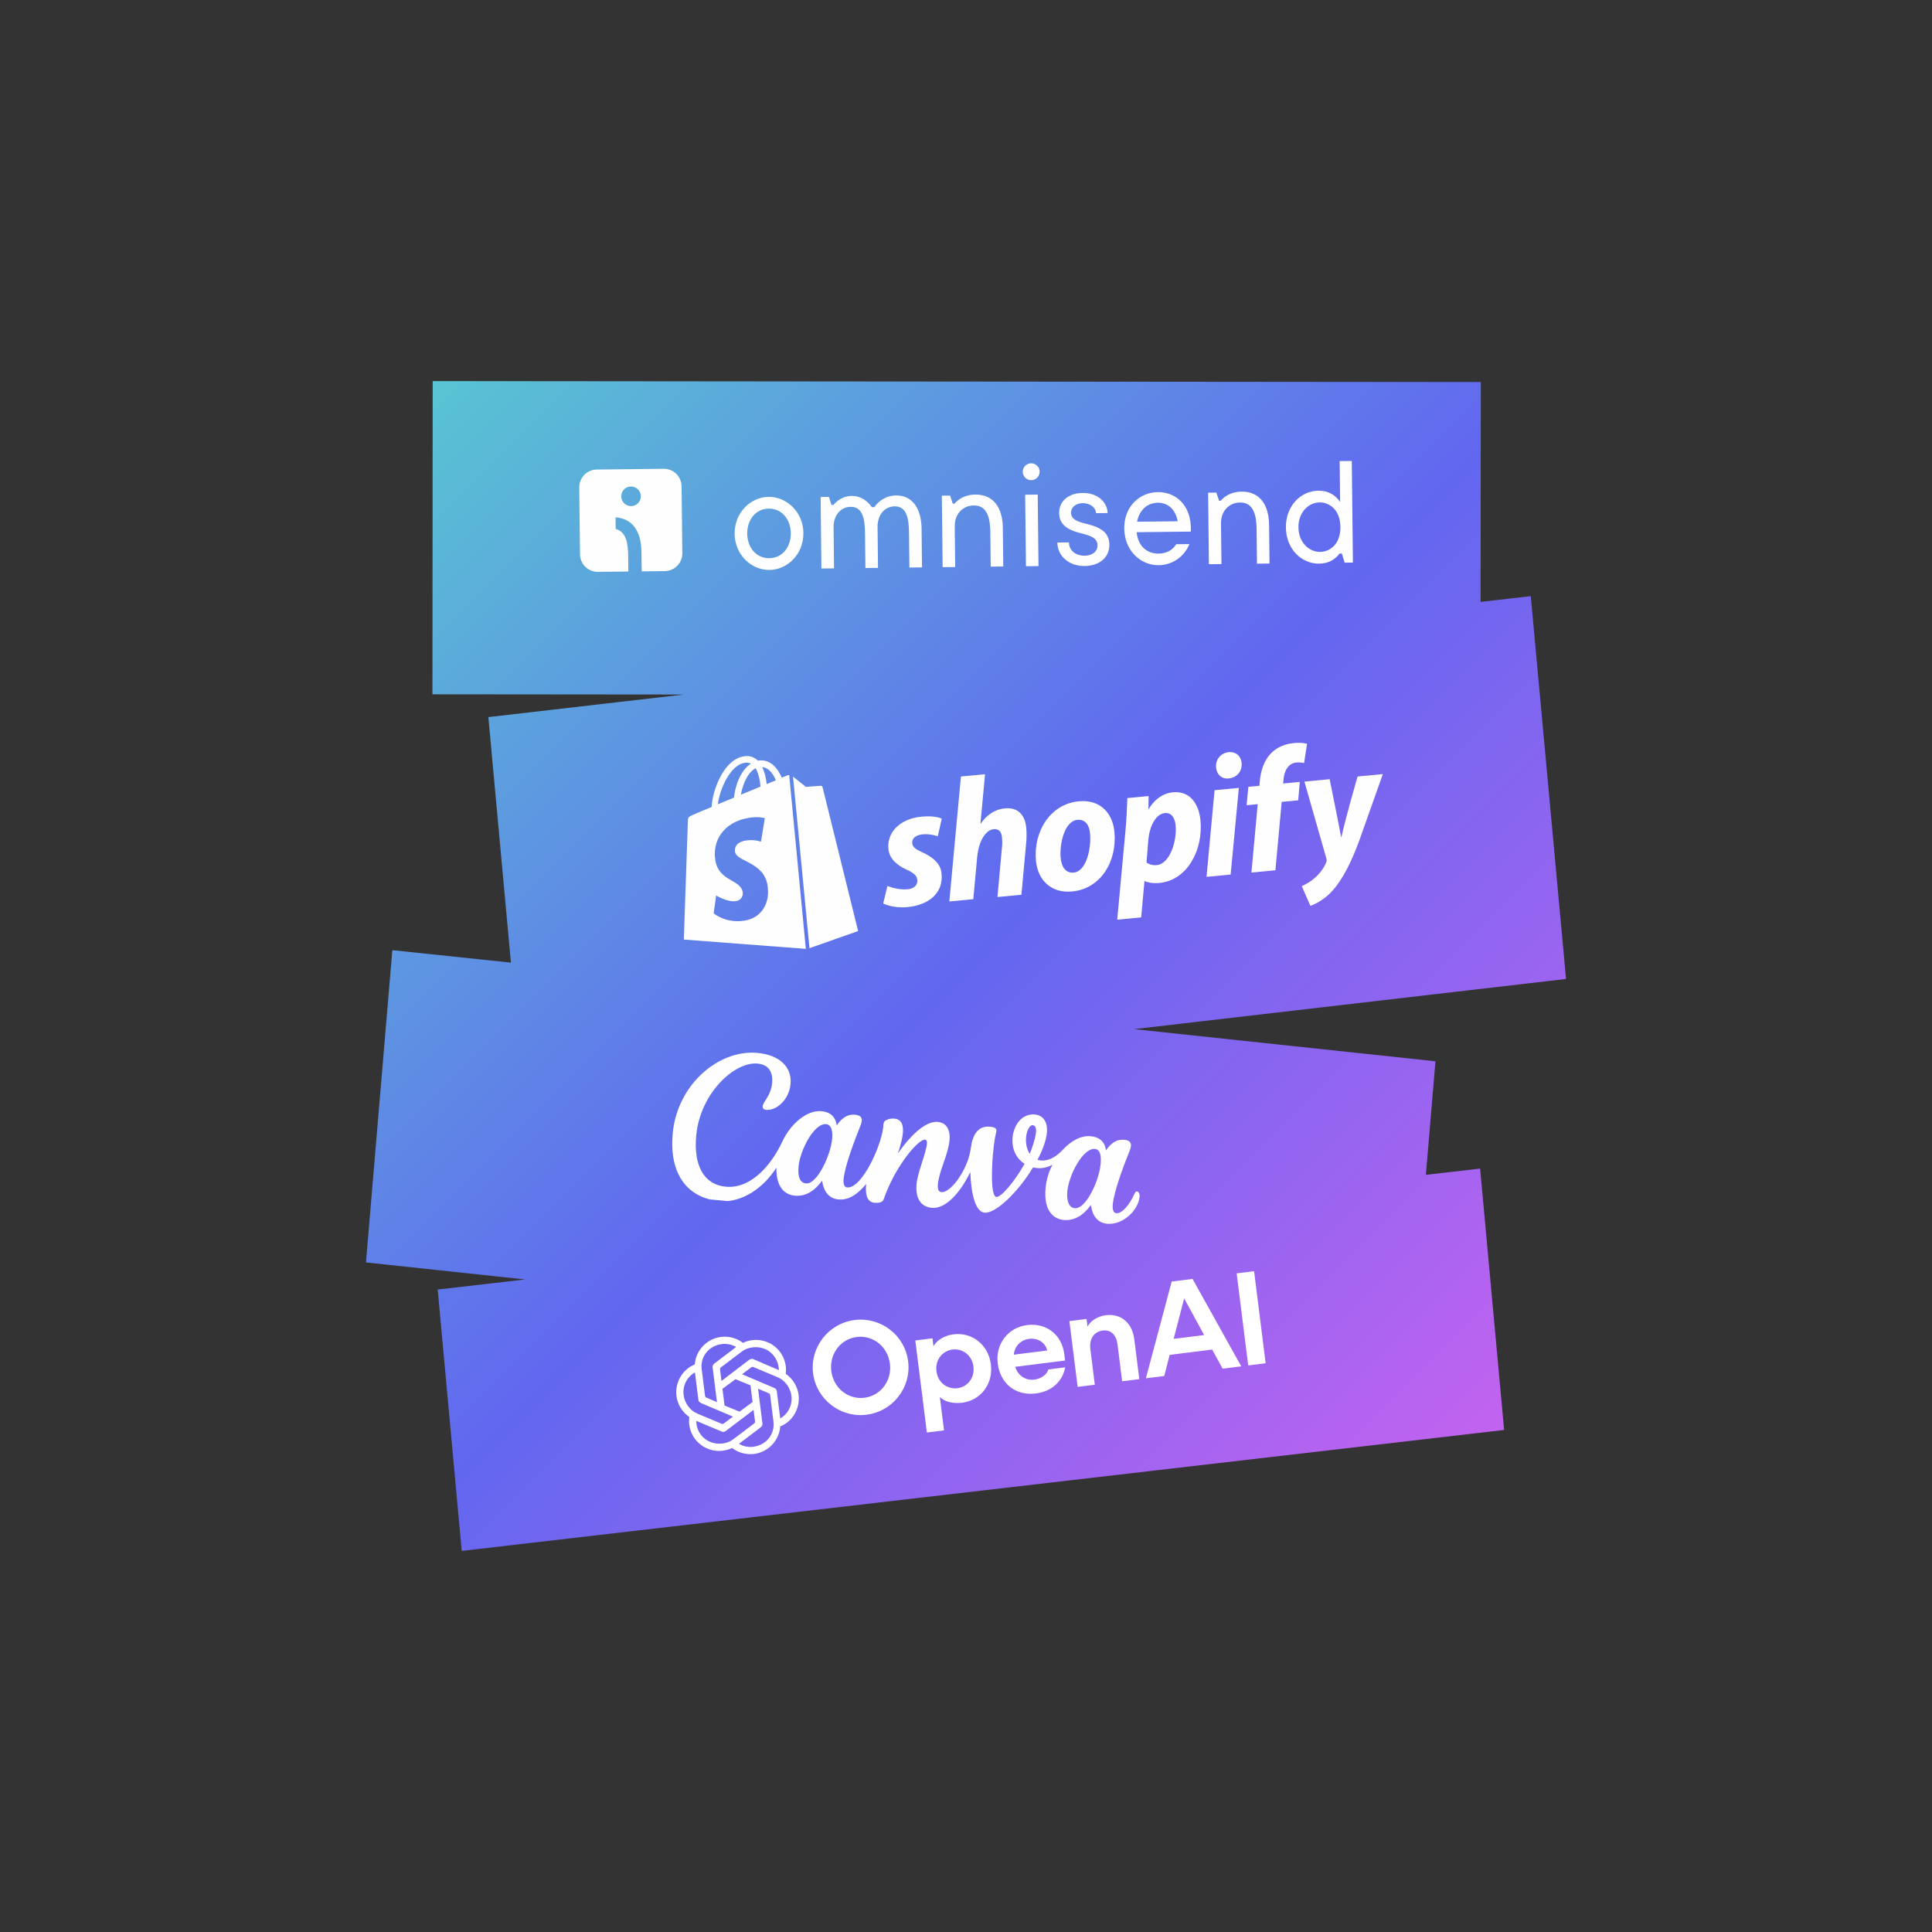<svg version="1.0" preserveAspectRatio="xMidYMid meet" height="1080" viewBox="0 0 810 810" zoomAndPan="magnify" width="1080" xmlns:xlink="http://www.w3.org/1999/xlink" xmlns="http://www.w3.org/2000/svg"><rect x="0" y="0" width="810" height="810" fill="#333333" stroke="none"/><defs><clipPath id="7b4fdb785a"><path clip-rule="nonzero" d="M 153.43 159.77 L 656.957 159.77 L 656.957 650.23 L 153.43 650.23 Z M 153.43 159.77"></path></clipPath><clipPath id="1c83495b2c"><path clip-rule="nonzero" d="M 597.805 492.547 L 601.828 444.949 L 475.441 431.465 L 656.57 410.434 L 641.781 249.93 L 620.746 252.348 L 620.848 160.172 L 181.402 159.77 L 181.301 291.09 L 286.66 291.188 L 204.75 300.648 L 214.207 403.59 L 164.496 398.359 L 153.43 529.277 L 220.145 536.422 L 183.516 540.648 L 193.578 650.23 L 630.609 599.516 L 620.547 489.93 Z M 597.805 492.547"></path></clipPath><clipPath id="5203a038ae"><path clip-rule="nonzero" d="M 0.43 0.77 L 503.57 0.77 L 503.57 491.23 L 0.43 491.23 Z M 0.43 0.77"></path></clipPath><clipPath id="953674fcc2"><path clip-rule="nonzero" d="M 444.805 333.547 L 448.828 285.949 L 322.441 272.465 L 503.57 251.434 L 488.781 90.93 L 467.746 93.348 L 467.848 1.172 L 28.402 0.77 L 28.301 132.09 L 133.66 132.188 L 51.75 141.648 L 61.207 244.59 L 11.496 239.359 L 0.43 370.277 L 67.145 377.422 L 30.516 381.648 L 40.578 491.23 L 477.609 440.516 L 467.547 330.93 Z M 444.805 333.547"></path></clipPath><linearGradient id="93f237c88c" y2="491.154" gradientUnits="userSpaceOnUse" x2="497.462" y1="-3.152" gradientTransform="matrix(1.005, 0, 0, 1.005, 0.425, 0.768)" x1="3.156"><stop offset="0" stop-color="rgb(34.509%, 79.219%, 81.96%)" stop-opacity="1"></stop><stop offset="0.004" stop-color="rgb(34.54%, 78.915%, 82.054%)" stop-opacity="1"></stop><stop offset="0.008" stop-color="rgb(34.57%, 78.612%, 82.149%)" stop-opacity="1"></stop><stop offset="0.012" stop-color="rgb(34.601%, 78.308%, 82.243%)" stop-opacity="1"></stop><stop offset="0.016" stop-color="rgb(34.631%, 78.006%, 82.339%)" stop-opacity="1"></stop><stop offset="0.02" stop-color="rgb(34.662%, 77.702%, 82.434%)" stop-opacity="1"></stop><stop offset="0.023" stop-color="rgb(34.692%, 77.399%, 82.529%)" stop-opacity="1"></stop><stop offset="0.027" stop-color="rgb(34.723%, 77.095%, 82.623%)" stop-opacity="1"></stop><stop offset="0.031" stop-color="rgb(34.755%, 76.791%, 82.719%)" stop-opacity="1"></stop><stop offset="0.035" stop-color="rgb(34.785%, 76.488%, 82.814%)" stop-opacity="1"></stop><stop offset="0.039" stop-color="rgb(34.816%, 76.186%, 82.909%)" stop-opacity="1"></stop><stop offset="0.043" stop-color="rgb(34.846%, 75.882%, 83.003%)" stop-opacity="1"></stop><stop offset="0.047" stop-color="rgb(34.877%, 75.578%, 83.099%)" stop-opacity="1"></stop><stop offset="0.051" stop-color="rgb(34.908%, 75.275%, 83.194%)" stop-opacity="1"></stop><stop offset="0.055" stop-color="rgb(34.938%, 74.973%, 83.289%)" stop-opacity="1"></stop><stop offset="0.059" stop-color="rgb(34.969%, 74.669%, 83.383%)" stop-opacity="1"></stop><stop offset="0.062" stop-color="rgb(34.999%, 74.365%, 83.479%)" stop-opacity="1"></stop><stop offset="0.066" stop-color="rgb(35.03%, 74.062%, 83.574%)" stop-opacity="1"></stop><stop offset="0.07" stop-color="rgb(35.06%, 73.758%, 83.67%)" stop-opacity="1"></stop><stop offset="0.074" stop-color="rgb(35.091%, 73.454%, 83.765%)" stop-opacity="1"></stop><stop offset="0.078" stop-color="rgb(35.121%, 73.152%, 83.859%)" stop-opacity="1"></stop><stop offset="0.082" stop-color="rgb(35.152%, 72.849%, 83.954%)" stop-opacity="1"></stop><stop offset="0.086" stop-color="rgb(35.184%, 72.545%, 84.05%)" stop-opacity="1"></stop><stop offset="0.09" stop-color="rgb(35.214%, 72.241%, 84.145%)" stop-opacity="1"></stop><stop offset="0.094" stop-color="rgb(35.245%, 71.939%, 84.239%)" stop-opacity="1"></stop><stop offset="0.098" stop-color="rgb(35.275%, 71.635%, 84.334%)" stop-opacity="1"></stop><stop offset="0.102" stop-color="rgb(35.306%, 71.332%, 84.43%)" stop-opacity="1"></stop><stop offset="0.105" stop-color="rgb(35.336%, 71.028%, 84.525%)" stop-opacity="1"></stop><stop offset="0.109" stop-color="rgb(35.367%, 70.724%, 84.619%)" stop-opacity="1"></stop><stop offset="0.113" stop-color="rgb(35.397%, 70.421%, 84.714%)" stop-opacity="1"></stop><stop offset="0.117" stop-color="rgb(35.428%, 70.119%, 84.81%)" stop-opacity="1"></stop><stop offset="0.121" stop-color="rgb(35.458%, 69.815%, 84.904%)" stop-opacity="1"></stop><stop offset="0.125" stop-color="rgb(35.489%, 69.511%, 84.999%)" stop-opacity="1"></stop><stop offset="0.129" stop-color="rgb(35.519%, 69.208%, 85.094%)" stop-opacity="1"></stop><stop offset="0.133" stop-color="rgb(35.55%, 68.904%, 85.19%)" stop-opacity="1"></stop><stop offset="0.137" stop-color="rgb(35.58%, 68.6%, 85.284%)" stop-opacity="1"></stop><stop offset="0.141" stop-color="rgb(35.612%, 68.298%, 85.379%)" stop-opacity="1"></stop><stop offset="0.145" stop-color="rgb(35.643%, 67.995%, 85.474%)" stop-opacity="1"></stop><stop offset="0.148" stop-color="rgb(35.674%, 67.691%, 85.57%)" stop-opacity="1"></stop><stop offset="0.152" stop-color="rgb(35.704%, 67.387%, 85.664%)" stop-opacity="1"></stop><stop offset="0.156" stop-color="rgb(35.735%, 67.085%, 85.759%)" stop-opacity="1"></stop><stop offset="0.16" stop-color="rgb(35.765%, 66.782%, 85.854%)" stop-opacity="1"></stop><stop offset="0.164" stop-color="rgb(35.796%, 66.478%, 85.95%)" stop-opacity="1"></stop><stop offset="0.168" stop-color="rgb(35.826%, 66.174%, 86.044%)" stop-opacity="1"></stop><stop offset="0.172" stop-color="rgb(35.857%, 65.871%, 86.139%)" stop-opacity="1"></stop><stop offset="0.176" stop-color="rgb(35.887%, 65.567%, 86.234%)" stop-opacity="1"></stop><stop offset="0.18" stop-color="rgb(35.918%, 65.265%, 86.33%)" stop-opacity="1"></stop><stop offset="0.184" stop-color="rgb(35.948%, 64.961%, 86.424%)" stop-opacity="1"></stop><stop offset="0.188" stop-color="rgb(35.979%, 64.658%, 86.519%)" stop-opacity="1"></stop><stop offset="0.191" stop-color="rgb(36.009%, 64.354%, 86.613%)" stop-opacity="1"></stop><stop offset="0.195" stop-color="rgb(36.041%, 64.052%, 86.71%)" stop-opacity="1"></stop><stop offset="0.199" stop-color="rgb(36.072%, 63.748%, 86.804%)" stop-opacity="1"></stop><stop offset="0.203" stop-color="rgb(36.102%, 63.445%, 86.899%)" stop-opacity="1"></stop><stop offset="0.207" stop-color="rgb(36.133%, 63.141%, 86.993%)" stop-opacity="1"></stop><stop offset="0.211" stop-color="rgb(36.163%, 62.837%, 87.09%)" stop-opacity="1"></stop><stop offset="0.215" stop-color="rgb(36.194%, 62.534%, 87.184%)" stop-opacity="1"></stop><stop offset="0.219" stop-color="rgb(36.224%, 62.231%, 87.279%)" stop-opacity="1"></stop><stop offset="0.223" stop-color="rgb(36.255%, 61.928%, 87.373%)" stop-opacity="1"></stop><stop offset="0.227" stop-color="rgb(36.285%, 61.624%, 87.469%)" stop-opacity="1"></stop><stop offset="0.23" stop-color="rgb(36.316%, 61.32%, 87.564%)" stop-opacity="1"></stop><stop offset="0.234" stop-color="rgb(36.346%, 61.017%, 87.659%)" stop-opacity="1"></stop><stop offset="0.238" stop-color="rgb(36.377%, 60.713%, 87.753%)" stop-opacity="1"></stop><stop offset="0.242" stop-color="rgb(36.407%, 60.411%, 87.849%)" stop-opacity="1"></stop><stop offset="0.246" stop-color="rgb(36.438%, 60.107%, 87.944%)" stop-opacity="1"></stop><stop offset="0.25" stop-color="rgb(36.469%, 59.804%, 88.039%)" stop-opacity="1"></stop><stop offset="0.254" stop-color="rgb(36.499%, 59.5%, 88.133%)" stop-opacity="1"></stop><stop offset="0.258" stop-color="rgb(36.531%, 59.198%, 88.229%)" stop-opacity="1"></stop><stop offset="0.262" stop-color="rgb(36.562%, 58.894%, 88.324%)" stop-opacity="1"></stop><stop offset="0.266" stop-color="rgb(36.592%, 58.591%, 88.419%)" stop-opacity="1"></stop><stop offset="0.27" stop-color="rgb(36.623%, 58.287%, 88.513%)" stop-opacity="1"></stop><stop offset="0.273" stop-color="rgb(36.653%, 57.983%, 88.609%)" stop-opacity="1"></stop><stop offset="0.277" stop-color="rgb(36.684%, 57.68%, 88.704%)" stop-opacity="1"></stop><stop offset="0.281" stop-color="rgb(36.714%, 57.378%, 88.8%)" stop-opacity="1"></stop><stop offset="0.285" stop-color="rgb(36.745%, 57.074%, 88.895%)" stop-opacity="1"></stop><stop offset="0.289" stop-color="rgb(36.775%, 56.77%, 88.989%)" stop-opacity="1"></stop><stop offset="0.293" stop-color="rgb(36.806%, 56.467%, 89.084%)" stop-opacity="1"></stop><stop offset="0.297" stop-color="rgb(36.836%, 56.163%, 89.18%)" stop-opacity="1"></stop><stop offset="0.301" stop-color="rgb(36.867%, 55.859%, 89.275%)" stop-opacity="1"></stop><stop offset="0.305" stop-color="rgb(36.897%, 55.557%, 89.369%)" stop-opacity="1"></stop><stop offset="0.309" stop-color="rgb(36.928%, 55.254%, 89.464%)" stop-opacity="1"></stop><stop offset="0.312" stop-color="rgb(36.96%, 54.95%, 89.56%)" stop-opacity="1"></stop><stop offset="0.316" stop-color="rgb(36.99%, 54.646%, 89.655%)" stop-opacity="1"></stop><stop offset="0.32" stop-color="rgb(37.021%, 54.344%, 89.749%)" stop-opacity="1"></stop><stop offset="0.324" stop-color="rgb(37.051%, 54.041%, 89.844%)" stop-opacity="1"></stop><stop offset="0.328" stop-color="rgb(37.082%, 53.737%, 89.94%)" stop-opacity="1"></stop><stop offset="0.332" stop-color="rgb(37.112%, 53.433%, 90.034%)" stop-opacity="1"></stop><stop offset="0.336" stop-color="rgb(37.143%, 53.13%, 90.129%)" stop-opacity="1"></stop><stop offset="0.34" stop-color="rgb(37.173%, 52.826%, 90.224%)" stop-opacity="1"></stop><stop offset="0.344" stop-color="rgb(37.204%, 52.524%, 90.32%)" stop-opacity="1"></stop><stop offset="0.348" stop-color="rgb(37.234%, 52.22%, 90.414%)" stop-opacity="1"></stop><stop offset="0.352" stop-color="rgb(37.265%, 51.917%, 90.509%)" stop-opacity="1"></stop><stop offset="0.355" stop-color="rgb(37.296%, 51.613%, 90.604%)" stop-opacity="1"></stop><stop offset="0.359" stop-color="rgb(37.326%, 51.311%, 90.7%)" stop-opacity="1"></stop><stop offset="0.363" stop-color="rgb(37.357%, 51.007%, 90.794%)" stop-opacity="1"></stop><stop offset="0.367" stop-color="rgb(37.389%, 50.703%, 90.889%)" stop-opacity="1"></stop><stop offset="0.371" stop-color="rgb(37.419%, 50.4%, 90.984%)" stop-opacity="1"></stop><stop offset="0.375" stop-color="rgb(37.45%, 50.096%, 91.08%)" stop-opacity="1"></stop><stop offset="0.379" stop-color="rgb(37.48%, 49.792%, 91.174%)" stop-opacity="1"></stop><stop offset="0.383" stop-color="rgb(37.511%, 49.49%, 91.269%)" stop-opacity="1"></stop><stop offset="0.387" stop-color="rgb(37.541%, 49.187%, 91.364%)" stop-opacity="1"></stop><stop offset="0.391" stop-color="rgb(37.572%, 48.883%, 91.46%)" stop-opacity="1"></stop><stop offset="0.395" stop-color="rgb(37.602%, 48.579%, 91.554%)" stop-opacity="1"></stop><stop offset="0.398" stop-color="rgb(37.633%, 48.276%, 91.649%)" stop-opacity="1"></stop><stop offset="0.402" stop-color="rgb(37.663%, 47.972%, 91.743%)" stop-opacity="1"></stop><stop offset="0.406" stop-color="rgb(37.694%, 47.67%, 91.84%)" stop-opacity="1"></stop><stop offset="0.41" stop-color="rgb(37.724%, 47.366%, 91.934%)" stop-opacity="1"></stop><stop offset="0.414" stop-color="rgb(37.755%, 47.063%, 92.029%)" stop-opacity="1"></stop><stop offset="0.418" stop-color="rgb(37.785%, 46.759%, 92.123%)" stop-opacity="1"></stop><stop offset="0.422" stop-color="rgb(37.817%, 46.457%, 92.22%)" stop-opacity="1"></stop><stop offset="0.426" stop-color="rgb(37.848%, 46.153%, 92.314%)" stop-opacity="1"></stop><stop offset="0.43" stop-color="rgb(37.878%, 45.85%, 92.409%)" stop-opacity="1"></stop><stop offset="0.434" stop-color="rgb(37.909%, 45.546%, 92.503%)" stop-opacity="1"></stop><stop offset="0.438" stop-color="rgb(37.939%, 45.242%, 92.599%)" stop-opacity="1"></stop><stop offset="0.441" stop-color="rgb(37.97%, 44.939%, 92.694%)" stop-opacity="1"></stop><stop offset="0.445" stop-color="rgb(38%, 44.637%, 92.789%)" stop-opacity="1"></stop><stop offset="0.449" stop-color="rgb(38.031%, 44.333%, 92.883%)" stop-opacity="1"></stop><stop offset="0.453" stop-color="rgb(38.062%, 44.029%, 92.979%)" stop-opacity="1"></stop><stop offset="0.457" stop-color="rgb(38.092%, 43.726%, 93.074%)" stop-opacity="1"></stop><stop offset="0.461" stop-color="rgb(38.123%, 43.422%, 93.169%)" stop-opacity="1"></stop><stop offset="0.465" stop-color="rgb(38.153%, 43.118%, 93.263%)" stop-opacity="1"></stop><stop offset="0.469" stop-color="rgb(38.184%, 42.816%, 93.359%)" stop-opacity="1"></stop><stop offset="0.473" stop-color="rgb(38.214%, 42.513%, 93.454%)" stop-opacity="1"></stop><stop offset="0.477" stop-color="rgb(38.246%, 42.209%, 93.549%)" stop-opacity="1"></stop><stop offset="0.48" stop-color="rgb(38.277%, 41.905%, 93.643%)" stop-opacity="1"></stop><stop offset="0.484" stop-color="rgb(38.307%, 41.603%, 93.739%)" stop-opacity="1"></stop><stop offset="0.488" stop-color="rgb(38.338%, 41.299%, 93.834%)" stop-opacity="1"></stop><stop offset="0.492" stop-color="rgb(38.368%, 40.996%, 93.929%)" stop-opacity="1"></stop><stop offset="0.496" stop-color="rgb(38.399%, 40.692%, 94.023%)" stop-opacity="1"></stop><stop offset="0.5" stop-color="rgb(38.429%, 40.388%, 94.119%)" stop-opacity="1"></stop><stop offset="0.504" stop-color="rgb(38.779%, 40.373%, 94.119%)" stop-opacity="1"></stop><stop offset="0.508" stop-color="rgb(39.128%, 40.358%, 94.119%)" stop-opacity="1"></stop><stop offset="0.512" stop-color="rgb(39.478%, 40.343%, 94.119%)" stop-opacity="1"></stop><stop offset="0.516" stop-color="rgb(39.827%, 40.327%, 94.119%)" stop-opacity="1"></stop><stop offset="0.52" stop-color="rgb(40.176%, 40.312%, 94.119%)" stop-opacity="1"></stop><stop offset="0.523" stop-color="rgb(40.526%, 40.297%, 94.119%)" stop-opacity="1"></stop><stop offset="0.527" stop-color="rgb(40.874%, 40.282%, 94.119%)" stop-opacity="1"></stop><stop offset="0.531" stop-color="rgb(41.223%, 40.266%, 94.119%)" stop-opacity="1"></stop><stop offset="0.535" stop-color="rgb(41.573%, 40.251%, 94.119%)" stop-opacity="1"></stop><stop offset="0.539" stop-color="rgb(41.922%, 40.236%, 94.119%)" stop-opacity="1"></stop><stop offset="0.543" stop-color="rgb(42.271%, 40.221%, 94.119%)" stop-opacity="1"></stop><stop offset="0.547" stop-color="rgb(42.621%, 40.205%, 94.119%)" stop-opacity="1"></stop><stop offset="0.551" stop-color="rgb(42.97%, 40.19%, 94.119%)" stop-opacity="1"></stop><stop offset="0.555" stop-color="rgb(43.32%, 40.175%, 94.119%)" stop-opacity="1"></stop><stop offset="0.559" stop-color="rgb(43.669%, 40.16%, 94.119%)" stop-opacity="1"></stop><stop offset="0.562" stop-color="rgb(44.019%, 40.144%, 94.119%)" stop-opacity="1"></stop><stop offset="0.566" stop-color="rgb(44.368%, 40.129%, 94.119%)" stop-opacity="1"></stop><stop offset="0.57" stop-color="rgb(44.717%, 40.114%, 94.119%)" stop-opacity="1"></stop><stop offset="0.574" stop-color="rgb(45.065%, 40.099%, 94.119%)" stop-opacity="1"></stop><stop offset="0.578" stop-color="rgb(45.415%, 40.083%, 94.119%)" stop-opacity="1"></stop><stop offset="0.582" stop-color="rgb(45.764%, 40.068%, 94.119%)" stop-opacity="1"></stop><stop offset="0.586" stop-color="rgb(46.114%, 40.053%, 94.119%)" stop-opacity="1"></stop><stop offset="0.59" stop-color="rgb(46.463%, 40.038%, 94.119%)" stop-opacity="1"></stop><stop offset="0.594" stop-color="rgb(46.812%, 40.022%, 94.119%)" stop-opacity="1"></stop><stop offset="0.598" stop-color="rgb(47.162%, 40.007%, 94.119%)" stop-opacity="1"></stop><stop offset="0.602" stop-color="rgb(47.511%, 39.992%, 94.119%)" stop-opacity="1"></stop><stop offset="0.605" stop-color="rgb(47.861%, 39.977%, 94.119%)" stop-opacity="1"></stop><stop offset="0.609" stop-color="rgb(48.21%, 39.961%, 94.119%)" stop-opacity="1"></stop><stop offset="0.613" stop-color="rgb(48.56%, 39.944%, 94.119%)" stop-opacity="1"></stop><stop offset="0.617" stop-color="rgb(48.909%, 39.929%, 94.119%)" stop-opacity="1"></stop><stop offset="0.621" stop-color="rgb(49.257%, 39.914%, 94.119%)" stop-opacity="1"></stop><stop offset="0.625" stop-color="rgb(49.606%, 39.899%, 94.119%)" stop-opacity="1"></stop><stop offset="0.629" stop-color="rgb(49.956%, 39.883%, 94.119%)" stop-opacity="1"></stop><stop offset="0.633" stop-color="rgb(50.305%, 39.868%, 94.119%)" stop-opacity="1"></stop><stop offset="0.637" stop-color="rgb(50.655%, 39.853%, 94.119%)" stop-opacity="1"></stop><stop offset="0.641" stop-color="rgb(51.004%, 39.838%, 94.119%)" stop-opacity="1"></stop><stop offset="0.645" stop-color="rgb(51.353%, 39.822%, 94.119%)" stop-opacity="1"></stop><stop offset="0.648" stop-color="rgb(51.703%, 39.807%, 94.119%)" stop-opacity="1"></stop><stop offset="0.652" stop-color="rgb(52.052%, 39.792%, 94.119%)" stop-opacity="1"></stop><stop offset="0.656" stop-color="rgb(52.402%, 39.777%, 94.119%)" stop-opacity="1"></stop><stop offset="0.66" stop-color="rgb(52.75%, 39.761%, 94.119%)" stop-opacity="1"></stop><stop offset="0.664" stop-color="rgb(53.099%, 39.746%, 94.119%)" stop-opacity="1"></stop><stop offset="0.668" stop-color="rgb(53.448%, 39.731%, 94.119%)" stop-opacity="1"></stop><stop offset="0.672" stop-color="rgb(53.798%, 39.716%, 94.119%)" stop-opacity="1"></stop><stop offset="0.676" stop-color="rgb(54.147%, 39.7%, 94.119%)" stop-opacity="1"></stop><stop offset="0.68" stop-color="rgb(54.497%, 39.685%, 94.119%)" stop-opacity="1"></stop><stop offset="0.684" stop-color="rgb(54.846%, 39.67%, 94.119%)" stop-opacity="1"></stop><stop offset="0.688" stop-color="rgb(55.196%, 39.655%, 94.119%)" stop-opacity="1"></stop><stop offset="0.691" stop-color="rgb(55.545%, 39.639%, 94.119%)" stop-opacity="1"></stop><stop offset="0.695" stop-color="rgb(55.894%, 39.624%, 94.119%)" stop-opacity="1"></stop><stop offset="0.699" stop-color="rgb(56.244%, 39.609%, 94.119%)" stop-opacity="1"></stop><stop offset="0.703" stop-color="rgb(56.593%, 39.594%, 94.119%)" stop-opacity="1"></stop><stop offset="0.707" stop-color="rgb(56.941%, 39.578%, 94.119%)" stop-opacity="1"></stop><stop offset="0.711" stop-color="rgb(57.291%, 39.563%, 94.119%)" stop-opacity="1"></stop><stop offset="0.715" stop-color="rgb(57.64%, 39.548%, 94.119%)" stop-opacity="1"></stop><stop offset="0.719" stop-color="rgb(57.99%, 39.532%, 94.119%)" stop-opacity="1"></stop><stop offset="0.723" stop-color="rgb(58.339%, 39.516%, 94.119%)" stop-opacity="1"></stop><stop offset="0.727" stop-color="rgb(58.688%, 39.5%, 94.119%)" stop-opacity="1"></stop><stop offset="0.73" stop-color="rgb(59.038%, 39.485%, 94.119%)" stop-opacity="1"></stop><stop offset="0.734" stop-color="rgb(59.387%, 39.47%, 94.119%)" stop-opacity="1"></stop><stop offset="0.738" stop-color="rgb(59.737%, 39.455%, 94.119%)" stop-opacity="1"></stop><stop offset="0.742" stop-color="rgb(60.086%, 39.439%, 94.119%)" stop-opacity="1"></stop><stop offset="0.746" stop-color="rgb(60.435%, 39.424%, 94.119%)" stop-opacity="1"></stop><stop offset="0.75" stop-color="rgb(60.785%, 39.409%, 94.119%)" stop-opacity="1"></stop><stop offset="0.754" stop-color="rgb(61.133%, 39.394%, 94.119%)" stop-opacity="1"></stop><stop offset="0.758" stop-color="rgb(61.482%, 39.378%, 94.119%)" stop-opacity="1"></stop><stop offset="0.762" stop-color="rgb(61.832%, 39.363%, 94.119%)" stop-opacity="1"></stop><stop offset="0.766" stop-color="rgb(62.181%, 39.348%, 94.119%)" stop-opacity="1"></stop><stop offset="0.77" stop-color="rgb(62.531%, 39.333%, 94.119%)" stop-opacity="1"></stop><stop offset="0.773" stop-color="rgb(62.88%, 39.317%, 94.119%)" stop-opacity="1"></stop><stop offset="0.777" stop-color="rgb(63.229%, 39.302%, 94.119%)" stop-opacity="1"></stop><stop offset="0.781" stop-color="rgb(63.579%, 39.287%, 94.119%)" stop-opacity="1"></stop><stop offset="0.785" stop-color="rgb(63.928%, 39.272%, 94.119%)" stop-opacity="1"></stop><stop offset="0.789" stop-color="rgb(64.278%, 39.256%, 94.119%)" stop-opacity="1"></stop><stop offset="0.793" stop-color="rgb(64.627%, 39.241%, 94.119%)" stop-opacity="1"></stop><stop offset="0.797" stop-color="rgb(64.977%, 39.226%, 94.119%)" stop-opacity="1"></stop><stop offset="0.801" stop-color="rgb(65.324%, 39.211%, 94.119%)" stop-opacity="1"></stop><stop offset="0.805" stop-color="rgb(65.674%, 39.195%, 94.119%)" stop-opacity="1"></stop><stop offset="0.809" stop-color="rgb(66.023%, 39.18%, 94.119%)" stop-opacity="1"></stop><stop offset="0.812" stop-color="rgb(66.373%, 39.165%, 94.119%)" stop-opacity="1"></stop><stop offset="0.816" stop-color="rgb(66.722%, 39.149%, 94.119%)" stop-opacity="1"></stop><stop offset="0.82" stop-color="rgb(67.072%, 39.134%, 94.119%)" stop-opacity="1"></stop><stop offset="0.824" stop-color="rgb(67.421%, 39.119%, 94.119%)" stop-opacity="1"></stop><stop offset="0.828" stop-color="rgb(67.77%, 39.104%, 94.119%)" stop-opacity="1"></stop><stop offset="0.832" stop-color="rgb(68.12%, 39.087%, 94.119%)" stop-opacity="1"></stop><stop offset="0.836" stop-color="rgb(68.469%, 39.072%, 94.119%)" stop-opacity="1"></stop><stop offset="0.84" stop-color="rgb(68.819%, 39.056%, 94.119%)" stop-opacity="1"></stop><stop offset="0.844" stop-color="rgb(69.168%, 39.041%, 94.119%)" stop-opacity="1"></stop><stop offset="0.848" stop-color="rgb(69.516%, 39.026%, 94.119%)" stop-opacity="1"></stop><stop offset="0.852" stop-color="rgb(69.865%, 39.011%, 94.119%)" stop-opacity="1"></stop><stop offset="0.855" stop-color="rgb(70.215%, 38.995%, 94.119%)" stop-opacity="1"></stop><stop offset="0.859" stop-color="rgb(70.564%, 38.98%, 94.119%)" stop-opacity="1"></stop><stop offset="0.863" stop-color="rgb(70.914%, 38.965%, 94.119%)" stop-opacity="1"></stop><stop offset="0.867" stop-color="rgb(71.263%, 38.95%, 94.119%)" stop-opacity="1"></stop><stop offset="0.871" stop-color="rgb(71.613%, 38.934%, 94.119%)" stop-opacity="1"></stop><stop offset="0.875" stop-color="rgb(71.962%, 38.919%, 94.119%)" stop-opacity="1"></stop><stop offset="0.879" stop-color="rgb(72.311%, 38.904%, 94.119%)" stop-opacity="1"></stop><stop offset="0.883" stop-color="rgb(72.661%, 38.889%, 94.119%)" stop-opacity="1"></stop><stop offset="0.887" stop-color="rgb(73.01%, 38.873%, 94.119%)" stop-opacity="1"></stop><stop offset="0.891" stop-color="rgb(73.36%, 38.858%, 94.119%)" stop-opacity="1"></stop><stop offset="0.895" stop-color="rgb(73.708%, 38.843%, 94.119%)" stop-opacity="1"></stop><stop offset="0.898" stop-color="rgb(74.057%, 38.828%, 94.119%)" stop-opacity="1"></stop><stop offset="0.902" stop-color="rgb(74.406%, 38.812%, 94.119%)" stop-opacity="1"></stop><stop offset="0.906" stop-color="rgb(74.756%, 38.797%, 94.119%)" stop-opacity="1"></stop><stop offset="0.91" stop-color="rgb(75.105%, 38.782%, 94.119%)" stop-opacity="1"></stop><stop offset="0.914" stop-color="rgb(75.455%, 38.766%, 94.119%)" stop-opacity="1"></stop><stop offset="0.918" stop-color="rgb(75.804%, 38.751%, 94.119%)" stop-opacity="1"></stop><stop offset="0.922" stop-color="rgb(76.154%, 38.736%, 94.119%)" stop-opacity="1"></stop><stop offset="0.926" stop-color="rgb(76.503%, 38.721%, 94.119%)" stop-opacity="1"></stop><stop offset="0.93" stop-color="rgb(76.852%, 38.705%, 94.119%)" stop-opacity="1"></stop><stop offset="0.934" stop-color="rgb(77.2%, 38.69%, 94.119%)" stop-opacity="1"></stop><stop offset="0.938" stop-color="rgb(77.55%, 38.675%, 94.119%)" stop-opacity="1"></stop><stop offset="0.941" stop-color="rgb(77.899%, 38.658%, 94.119%)" stop-opacity="1"></stop><stop offset="0.945" stop-color="rgb(78.249%, 38.643%, 94.119%)" stop-opacity="1"></stop><stop offset="0.949" stop-color="rgb(78.598%, 38.628%, 94.119%)" stop-opacity="1"></stop><stop offset="0.953" stop-color="rgb(78.947%, 38.612%, 94.119%)" stop-opacity="1"></stop><stop offset="0.957" stop-color="rgb(79.297%, 38.597%, 94.119%)" stop-opacity="1"></stop><stop offset="0.961" stop-color="rgb(79.646%, 38.582%, 94.119%)" stop-opacity="1"></stop><stop offset="0.965" stop-color="rgb(79.996%, 38.567%, 94.119%)" stop-opacity="1"></stop><stop offset="0.969" stop-color="rgb(80.345%, 38.551%, 94.119%)" stop-opacity="1"></stop><stop offset="0.973" stop-color="rgb(80.695%, 38.536%, 94.119%)" stop-opacity="1"></stop><stop offset="0.977" stop-color="rgb(81.044%, 38.521%, 94.119%)" stop-opacity="1"></stop><stop offset="0.98" stop-color="rgb(81.392%, 38.506%, 94.119%)" stop-opacity="1"></stop><stop offset="0.984" stop-color="rgb(81.741%, 38.49%, 94.119%)" stop-opacity="1"></stop><stop offset="0.988" stop-color="rgb(82.091%, 38.475%, 94.119%)" stop-opacity="1"></stop><stop offset="0.992" stop-color="rgb(82.44%, 38.46%, 94.119%)" stop-opacity="1"></stop><stop offset="0.996" stop-color="rgb(82.79%, 38.445%, 94.119%)" stop-opacity="1"></stop><stop offset="1" stop-color="rgb(83.139%, 38.429%, 94.119%)" stop-opacity="1"></stop></linearGradient><clipPath id="ed19ec23cb"><rect height="492" y="0" width="504" x="0"></rect></clipPath><clipPath id="cedc734fdd"><path clip-rule="nonzero" d="M 307 208 L 337 208 L 337 239 L 307 239 Z M 307 208"></path></clipPath><clipPath id="143caed1c5"><path clip-rule="nonzero" d="M 242.766 196.25 L 566.746 192.656 L 567.234 236.906 L 243.254 240.496 Z M 242.766 196.25"></path></clipPath><clipPath id="df4a1f8038"><path clip-rule="nonzero" d="M 242.766 196.25 L 566.746 192.656 L 567.234 236.906 L 243.254 240.496 Z M 242.766 196.25"></path></clipPath><clipPath id="38ec5ca3a2"><path clip-rule="nonzero" d="M 344 207 L 387 207 L 387 239 L 344 239 Z M 344 207"></path></clipPath><clipPath id="7d2fbd758c"><path clip-rule="nonzero" d="M 242.766 196.25 L 566.746 192.656 L 567.234 236.906 L 243.254 240.496 Z M 242.766 196.25"></path></clipPath><clipPath id="2d5043cd00"><path clip-rule="nonzero" d="M 242.766 196.25 L 566.746 192.656 L 567.234 236.906 L 243.254 240.496 Z M 242.766 196.25"></path></clipPath><clipPath id="c92d74f15d"><path clip-rule="nonzero" d="M 394 207 L 421 207 L 421 238 L 394 238 Z M 394 207"></path></clipPath><clipPath id="c664a8d929"><path clip-rule="nonzero" d="M 242.766 196.25 L 566.746 192.656 L 567.234 236.906 L 243.254 240.496 Z M 242.766 196.25"></path></clipPath><clipPath id="e282b07c8c"><path clip-rule="nonzero" d="M 242.766 196.25 L 566.746 192.656 L 567.234 236.906 L 243.254 240.496 Z M 242.766 196.25"></path></clipPath><clipPath id="84813459dd"><path clip-rule="nonzero" d="M 429 207 L 436 207 L 436 238 L 429 238 Z M 429 207"></path></clipPath><clipPath id="19f17d635b"><path clip-rule="nonzero" d="M 242.766 196.25 L 566.746 192.656 L 567.234 236.906 L 243.254 240.496 Z M 242.766 196.25"></path></clipPath><clipPath id="b7151ddef8"><path clip-rule="nonzero" d="M 242.766 196.25 L 566.746 192.656 L 567.234 236.906 L 243.254 240.496 Z M 242.766 196.25"></path></clipPath><clipPath id="77b1fe103c"><path clip-rule="nonzero" d="M 428 194 L 436 194 L 436 202 L 428 202 Z M 428 194"></path></clipPath><clipPath id="b790a5b478"><path clip-rule="nonzero" d="M 242.766 196.25 L 566.746 192.656 L 567.234 236.906 L 243.254 240.496 Z M 242.766 196.25"></path></clipPath><clipPath id="9222f32c5c"><path clip-rule="nonzero" d="M 242.766 196.25 L 566.746 192.656 L 567.234 236.906 L 243.254 240.496 Z M 242.766 196.25"></path></clipPath><clipPath id="bdaf73dfd5"><path clip-rule="nonzero" d="M 443 206 L 466 206 L 466 238 L 443 238 Z M 443 206"></path></clipPath><clipPath id="bf42442296"><path clip-rule="nonzero" d="M 242.766 196.25 L 566.746 192.656 L 567.234 236.906 L 243.254 240.496 Z M 242.766 196.25"></path></clipPath><clipPath id="e0fb5aba07"><path clip-rule="nonzero" d="M 242.766 196.25 L 566.746 192.656 L 567.234 236.906 L 243.254 240.496 Z M 242.766 196.25"></path></clipPath><clipPath id="be65acecae"><path clip-rule="nonzero" d="M 471 206 L 500 206 L 500 237 L 471 237 Z M 471 206"></path></clipPath><clipPath id="d13cc3433e"><path clip-rule="nonzero" d="M 242.766 196.25 L 566.746 192.656 L 567.234 236.906 L 243.254 240.496 Z M 242.766 196.25"></path></clipPath><clipPath id="df5c045259"><path clip-rule="nonzero" d="M 242.766 196.25 L 566.746 192.656 L 567.234 236.906 L 243.254 240.496 Z M 242.766 196.25"></path></clipPath><clipPath id="df1f7a98ff"><path clip-rule="nonzero" d="M 506 206 L 533 206 L 533 237 L 506 237 Z M 506 206"></path></clipPath><clipPath id="e744859a47"><path clip-rule="nonzero" d="M 242.766 196.25 L 566.746 192.656 L 567.234 236.906 L 243.254 240.496 Z M 242.766 196.25"></path></clipPath><clipPath id="942e38cfb0"><path clip-rule="nonzero" d="M 242.766 196.25 L 566.746 192.656 L 567.234 236.906 L 243.254 240.496 Z M 242.766 196.25"></path></clipPath><clipPath id="463128cd98"><path clip-rule="nonzero" d="M 539 193 L 568 193 L 568 237 L 539 237 Z M 539 193"></path></clipPath><clipPath id="816d5ba683"><path clip-rule="nonzero" d="M 242.766 196.25 L 566.746 192.656 L 567.234 236.906 L 243.254 240.496 Z M 242.766 196.25"></path></clipPath><clipPath id="ec6d1ce08d"><path clip-rule="nonzero" d="M 242.766 196.25 L 566.746 192.656 L 567.234 236.906 L 243.254 240.496 Z M 242.766 196.25"></path></clipPath><clipPath id="a9fd64d7d4"><path clip-rule="nonzero" d="M 242 196 L 287 196 L 287 240 L 242 240 Z M 242 196"></path></clipPath><clipPath id="d13825698b"><path clip-rule="nonzero" d="M 242.766 196.25 L 566.746 192.656 L 567.234 236.906 L 243.254 240.496 Z M 242.766 196.25"></path></clipPath><clipPath id="05eb7ad801"><path clip-rule="nonzero" d="M 242.766 196.25 L 566.746 192.656 L 567.234 236.906 L 243.254 240.496 Z M 242.766 196.25"></path></clipPath><clipPath id="0e05f903f8"><path clip-rule="nonzero" d="M 370 342 L 395 342 L 395 381 L 370 381 Z M 370 342"></path></clipPath><clipPath id="c1a9af900c"><path clip-rule="nonzero" d="M 279.406 319.844 L 576.547 291.395 L 584.695 376.504 L 287.555 404.957 Z M 279.406 319.844"></path></clipPath><clipPath id="fde4c69d8b"><path clip-rule="nonzero" d="M 279.406 319.844 L 576.547 291.395 L 584.695 376.504 L 287.555 404.957 Z M 279.406 319.844"></path></clipPath><clipPath id="b7c1ca218b"><path clip-rule="nonzero" d="M 398 324 L 431 324 L 431 378 L 398 378 Z M 398 324"></path></clipPath><clipPath id="26e9fcfae6"><path clip-rule="nonzero" d="M 279.406 319.844 L 576.547 291.395 L 584.695 376.504 L 287.555 404.957 Z M 279.406 319.844"></path></clipPath><clipPath id="67c27b9a4b"><path clip-rule="nonzero" d="M 279.406 319.844 L 576.547 291.395 L 584.695 376.504 L 287.555 404.957 Z M 279.406 319.844"></path></clipPath><clipPath id="d8795e98a3"><path clip-rule="nonzero" d="M 434 335 L 468 335 L 468 374 L 434 374 Z M 434 335"></path></clipPath><clipPath id="9d2b820021"><path clip-rule="nonzero" d="M 279.406 319.844 L 576.547 291.395 L 584.695 376.504 L 287.555 404.957 Z M 279.406 319.844"></path></clipPath><clipPath id="74ea3a84f8"><path clip-rule="nonzero" d="M 279.406 319.844 L 576.547 291.395 L 584.695 376.504 L 287.555 404.957 Z M 279.406 319.844"></path></clipPath><clipPath id="5712073666"><path clip-rule="nonzero" d="M 468 332 L 504 332 L 504 386 L 468 386 Z M 468 332"></path></clipPath><clipPath id="56fbb7f541"><path clip-rule="nonzero" d="M 279.406 319.844 L 576.547 291.395 L 584.695 376.504 L 287.555 404.957 Z M 279.406 319.844"></path></clipPath><clipPath id="a2c5e4e619"><path clip-rule="nonzero" d="M 279.406 319.844 L 576.547 291.395 L 584.695 376.504 L 287.555 404.957 Z M 279.406 319.844"></path></clipPath><clipPath id="8b3705888f"><path clip-rule="nonzero" d="M 509 315 L 521 315 L 521 327 L 509 327 Z M 509 315"></path></clipPath><clipPath id="b5cd84624e"><path clip-rule="nonzero" d="M 279.406 319.844 L 576.547 291.395 L 584.695 376.504 L 287.555 404.957 Z M 279.406 319.844"></path></clipPath><clipPath id="92c4ba762d"><path clip-rule="nonzero" d="M 279.406 319.844 L 576.547 291.395 L 584.695 376.504 L 287.555 404.957 Z M 279.406 319.844"></path></clipPath><clipPath id="114484866d"><path clip-rule="nonzero" d="M 505 330 L 520 330 L 520 368 L 505 368 Z M 505 330"></path></clipPath><clipPath id="beec01010c"><path clip-rule="nonzero" d="M 279.406 319.844 L 576.547 291.395 L 584.695 376.504 L 287.555 404.957 Z M 279.406 319.844"></path></clipPath><clipPath id="862f10492f"><path clip-rule="nonzero" d="M 279.406 319.844 L 576.547 291.395 L 584.695 376.504 L 287.555 404.957 Z M 279.406 319.844"></path></clipPath><clipPath id="5aaf0f4713"><path clip-rule="nonzero" d="M 522 311 L 548 311 L 548 366 L 522 366 Z M 522 311"></path></clipPath><clipPath id="bd737dffe3"><path clip-rule="nonzero" d="M 279.406 319.844 L 576.547 291.395 L 584.695 376.504 L 287.555 404.957 Z M 279.406 319.844"></path></clipPath><clipPath id="42db1e3e41"><path clip-rule="nonzero" d="M 279.406 319.844 L 576.547 291.395 L 584.695 376.504 L 287.555 404.957 Z M 279.406 319.844"></path></clipPath><clipPath id="d00a9ed08f"><path clip-rule="nonzero" d="M 545 324 L 580 324 L 580 380 L 545 380 Z M 545 324"></path></clipPath><clipPath id="54ad9eb8f7"><path clip-rule="nonzero" d="M 279.406 319.844 L 576.547 291.395 L 584.695 376.504 L 287.555 404.957 Z M 279.406 319.844"></path></clipPath><clipPath id="5f567ce24e"><path clip-rule="nonzero" d="M 279.406 319.844 L 576.547 291.395 L 584.695 376.504 L 287.555 404.957 Z M 279.406 319.844"></path></clipPath><clipPath id="c1de8a6232"><path clip-rule="nonzero" d="M 286 316 L 338 316 L 338 398 L 286 398 Z M 286 316"></path></clipPath><clipPath id="a932eb8d0c"><path clip-rule="nonzero" d="M 279.406 319.844 L 576.547 291.395 L 584.695 376.504 L 287.555 404.957 Z M 279.406 319.844"></path></clipPath><clipPath id="7463b1e08a"><path clip-rule="nonzero" d="M 279.406 319.844 L 576.547 291.395 L 584.695 376.504 L 287.555 404.957 Z M 279.406 319.844"></path></clipPath><clipPath id="8992bd172c"><path clip-rule="nonzero" d="M 332 325 L 360 325 L 360 398 L 332 398 Z M 332 325"></path></clipPath><clipPath id="b0e81381bb"><path clip-rule="nonzero" d="M 279.406 319.844 L 576.547 291.395 L 584.695 376.504 L 287.555 404.957 Z M 279.406 319.844"></path></clipPath><clipPath id="b3a9f1bf3d"><path clip-rule="nonzero" d="M 279.406 319.844 L 576.547 291.395 L 584.695 376.504 L 287.555 404.957 Z M 279.406 319.844"></path></clipPath><clipPath id="b8c503fa4a"><path clip-rule="nonzero" d="M 340 553 L 381 553 L 381 594 L 340 594 Z M 340 553"></path></clipPath><clipPath id="e64d289fa3"><path clip-rule="nonzero" d="M 336.887 555.855 L 527.391 531.922 L 533.746 582.523 L 343.246 606.457 Z M 336.887 555.855"></path></clipPath><clipPath id="6a266efd1e"><path clip-rule="nonzero" d="M 336.887 555.855 L 527.391 531.922 L 533.746 582.523 L 343.246 606.457 Z M 336.887 555.855"></path></clipPath><clipPath id="8fac61cf63"><path clip-rule="nonzero" d="M 336.887 555.855 L 527.391 531.922 L 533.746 582.523 L 343.246 606.457 Z M 336.887 555.855"></path></clipPath><clipPath id="b189cdb30c"><path clip-rule="nonzero" d="M 383 559 L 416 559 L 416 601 L 383 601 Z M 383 559"></path></clipPath><clipPath id="950db5a7a6"><path clip-rule="nonzero" d="M 336.887 555.855 L 527.391 531.922 L 533.746 582.523 L 343.246 606.457 Z M 336.887 555.855"></path></clipPath><clipPath id="b99cdaedb8"><path clip-rule="nonzero" d="M 336.887 555.855 L 527.391 531.922 L 533.746 582.523 L 343.246 606.457 Z M 336.887 555.855"></path></clipPath><clipPath id="df1a5cab5d"><path clip-rule="nonzero" d="M 336.887 555.855 L 527.391 531.922 L 533.746 582.523 L 343.246 606.457 Z M 336.887 555.855"></path></clipPath><clipPath id="e2b897c374"><path clip-rule="nonzero" d="M 418 555 L 447 555 L 447 585 L 418 585 Z M 418 555"></path></clipPath><clipPath id="f50abc09b5"><path clip-rule="nonzero" d="M 336.887 555.855 L 527.391 531.922 L 533.746 582.523 L 343.246 606.457 Z M 336.887 555.855"></path></clipPath><clipPath id="83fb1fef5d"><path clip-rule="nonzero" d="M 336.887 555.855 L 527.391 531.922 L 533.746 582.523 L 343.246 606.457 Z M 336.887 555.855"></path></clipPath><clipPath id="248dffeec7"><path clip-rule="nonzero" d="M 336.887 555.855 L 527.391 531.922 L 533.746 582.523 L 343.246 606.457 Z M 336.887 555.855"></path></clipPath><clipPath id="ce79a20345"><path clip-rule="nonzero" d="M 448 551 L 478 551 L 478 582 L 448 582 Z M 448 551"></path></clipPath><clipPath id="e7ccfbcd0a"><path clip-rule="nonzero" d="M 336.887 555.855 L 527.391 531.922 L 533.746 582.523 L 343.246 606.457 Z M 336.887 555.855"></path></clipPath><clipPath id="97d12160d8"><path clip-rule="nonzero" d="M 336.887 555.855 L 527.391 531.922 L 533.746 582.523 L 343.246 606.457 Z M 336.887 555.855"></path></clipPath><clipPath id="c7fda61c2b"><path clip-rule="nonzero" d="M 336.887 555.855 L 527.391 531.922 L 533.746 582.523 L 343.246 606.457 Z M 336.887 555.855"></path></clipPath><clipPath id="0e74a221bc"><path clip-rule="nonzero" d="M 480 536 L 521 536 L 521 578 L 480 578 Z M 480 536"></path></clipPath><clipPath id="78346ec05b"><path clip-rule="nonzero" d="M 336.887 555.855 L 527.391 531.922 L 533.746 582.523 L 343.246 606.457 Z M 336.887 555.855"></path></clipPath><clipPath id="bebb1ebf6f"><path clip-rule="nonzero" d="M 336.887 555.855 L 527.391 531.922 L 533.746 582.523 L 343.246 606.457 Z M 336.887 555.855"></path></clipPath><clipPath id="14f178ed32"><path clip-rule="nonzero" d="M 336.887 555.855 L 527.391 531.922 L 533.746 582.523 L 343.246 606.457 Z M 336.887 555.855"></path></clipPath><clipPath id="6210b900bc"><path clip-rule="nonzero" d="M 518 532 L 531 532 L 531 573 L 518 573 Z M 518 532"></path></clipPath><clipPath id="52e6231ee2"><path clip-rule="nonzero" d="M 336.887 555.855 L 527.391 531.922 L 533.746 582.523 L 343.246 606.457 Z M 336.887 555.855"></path></clipPath><clipPath id="0ebfb62370"><path clip-rule="nonzero" d="M 336.887 555.855 L 527.391 531.922 L 533.746 582.523 L 343.246 606.457 Z M 336.887 555.855"></path></clipPath><clipPath id="8d4a8282c8"><path clip-rule="nonzero" d="M 336.887 555.855 L 527.391 531.922 L 533.746 582.523 L 343.246 606.457 Z M 336.887 555.855"></path></clipPath><clipPath id="6f9003b5ab"><path clip-rule="nonzero" d="M 283 560 L 335 560 L 335 610 L 283 610 Z M 283 560"></path></clipPath><clipPath id="3a2ac12737"><path clip-rule="nonzero" d="M 266.895 552.164 L 342.055 542.723 L 351.496 617.883 L 276.336 627.324 Z M 266.895 552.164"></path></clipPath><clipPath id="2f9924bca7"><path clip-rule="nonzero" d="M 266.895 552.164 L 342.055 542.723 L 351.496 617.883 L 276.336 627.324 Z M 266.895 552.164"></path></clipPath><clipPath id="06552cb919"><path clip-rule="nonzero" d="M 266.895 552.164 L 342.055 542.723 L 351.496 617.883 L 276.336 627.324 Z M 266.895 552.164"></path></clipPath><clipPath id="8ce307ea24"><path clip-rule="nonzero" d="M 280.836 563.199 L 331.301 556.859 L 337.586 606.879 L 287.117 613.219 Z M 280.836 563.199"></path></clipPath><clipPath id="4ff56d9a31"><path clip-rule="nonzero" d="M 281 441 L 478 441 L 478 514 L 281 514 Z M 281 441"></path></clipPath><clipPath id="5b751853d2"><path clip-rule="nonzero" d="M 285.215 438.453 L 482.379 456.629 L 476.598 519.363 L 279.434 501.188 Z M 285.215 438.453"></path></clipPath><clipPath id="bcb682cba2"><path clip-rule="nonzero" d="M 285.215 438.453 L 482.379 456.629 L 476.598 519.363 L 279.434 501.188 Z M 285.215 438.453"></path></clipPath></defs><g clip-path="url(#7b4fdb785a)"><g clip-path="url(#1c83495b2c)"><g transform="matrix(1, 0, 0, 1, 153, 159)"><g clip-path="url(#ed19ec23cb)"><g clip-path="url(#5203a038ae)"><g clip-path="url(#953674fcc2)"><path fill-rule="nonzero" d="M 0.43 0.77 L 0.43 491.23 L 503.57 491.23 L 503.57 0.77 Z M 0.43 0.77" fill="url(#93f237c88c)"></path></g></g></g></g></g></g><g clip-path="url(#cedc734fdd)"><g clip-path="url(#143caed1c5)"><g clip-path="url(#df4a1f8038)"><path fill-rule="evenodd" fill-opacity="1" d="M 322.523 234.027 C 317.121 234.086 313.344 229.621 313.277 223.734 C 313.211 217.848 316.887 213.297 322.293 213.238 C 327.703 213.18 331.477 217.645 331.543 223.531 C 331.605 229.418 327.992 233.965 322.523 234.027 M 322.238 208.312 C 314.73 208.395 307.895 214.902 307.992 223.793 C 308.09 232.684 315.07 239.035 322.578 238.953 C 330.148 238.867 336.926 232.363 336.828 223.473 C 336.73 214.582 329.75 208.23 322.238 208.312" fill="#fefefe"></path></g></g></g><g clip-path="url(#38ec5ca3a2)"><g clip-path="url(#7d2fbd758c)"><g clip-path="url(#2d5043cd00)"><path fill-rule="evenodd" fill-opacity="1" d="M 375.707 207.719 C 371.082 207.77 368.164 210.383 366.57 212.617 L 365.547 212.629 C 363.777 210.191 361.047 207.883 357.086 207.926 C 353.117 207.969 350.562 210.336 349.434 211.668 L 348.594 211.68 L 347.535 208.332 L 344.051 208.371 L 344.383 238.352 L 349.672 238.293 L 349.48 221.203 C 349.418 215.688 352.75 212.531 356.652 212.488 C 361.82 212.43 362.602 217.879 362.668 223.695 L 362.828 238.145 L 368.113 238.086 L 367.918 220.578 C 368.043 215.301 371.312 212.328 375.098 212.285 C 380.266 212.227 381.047 217.676 381.109 223.492 L 381.27 237.941 L 386.559 237.883 L 386.379 221.633 C 386.285 213.359 382.617 207.645 375.707 207.719" fill="#fefefe"></path></g></g></g><g clip-path="url(#c92d74f15d)"><g clip-path="url(#c664a8d929)"><g clip-path="url(#e282b07c8c)"><path fill-rule="evenodd" fill-opacity="1" d="M 408.926 207.352 C 403.961 207.406 401.297 209.836 400.176 211.164 L 399.461 211.172 L 398.344 207.77 L 394.875 207.809 L 395.207 237.785 L 400.469 237.727 L 400.281 220.641 C 400.223 215.363 403.773 211.965 408.258 211.914 C 414.176 211.852 415.137 217.777 415.199 223.113 L 415.359 237.562 L 420.621 237.504 L 420.438 221.258 C 420.348 212.922 416.52 207.266 408.926 207.352" fill="#fefefe"></path></g></g></g><g clip-path="url(#84813459dd)"><g clip-path="url(#19f17d635b)"><g clip-path="url(#b7151ddef8)"><path fill-rule="evenodd" fill-opacity="1" d="M 429.809 207.418 L 435.066 207.363 L 435.398 237.34 L 430.141 237.398 Z M 429.809 207.418" fill="#fefefe"></path></g></g></g><g clip-path="url(#77b1fe103c)"><g clip-path="url(#b790a5b478)"><g clip-path="url(#9222f32c5c)"><path fill-rule="nonzero" fill-opacity="1" d="M 435.871 197.738 C 435.875 198.207 435.793 198.66 435.617 199.098 C 435.441 199.531 435.191 199.918 434.863 200.254 C 434.535 200.59 434.152 200.852 433.723 201.035 C 433.289 201.219 432.84 201.312 432.371 201.32 C 431.898 201.324 431.445 201.238 431.012 201.062 C 430.574 200.891 430.191 200.637 429.855 200.309 C 429.52 199.98 429.258 199.602 429.074 199.168 C 428.891 198.738 428.793 198.285 428.789 197.816 C 428.785 197.348 428.867 196.895 429.043 196.461 C 429.219 196.023 429.469 195.637 429.797 195.301 C 430.129 194.965 430.508 194.707 430.938 194.523 C 431.371 194.336 431.82 194.242 432.289 194.238 C 432.762 194.23 433.215 194.316 433.648 194.492 C 434.086 194.668 434.469 194.918 434.805 195.246 C 435.141 195.574 435.402 195.953 435.586 196.387 C 435.77 196.82 435.867 197.27 435.871 197.738 Z M 435.871 197.738" fill="#fefefe"></path></g></g></g><g clip-path="url(#bdaf73dfd5)"><g clip-path="url(#bf42442296)"><g clip-path="url(#e0fb5aba07)"><path fill-rule="evenodd" fill-opacity="1" d="M 454.859 219.461 C 451.906 218.711 449.074 217.785 449.043 215.02 C 449.016 212.555 451.16 210.969 453.926 210.938 C 457.109 210.902 459.473 212.918 459.496 215.145 L 464.363 215.09 C 464.316 210.945 460.605 206.602 453.875 206.676 C 448.348 206.734 443.996 209.789 444.055 215.133 C 444.121 221.145 449.727 222.703 453.824 223.738 C 457.137 224.602 460.094 225.531 460.129 228.594 C 460.16 231.539 457.531 232.949 454.711 232.98 C 451.406 233.02 448.199 231.129 448.16 227.406 L 443.293 227.461 C 443.352 232.926 447.91 237.383 454.816 237.309 C 460.707 237.242 465.176 233.887 465.113 228.301 C 465.043 222.113 459.438 220.609 454.859 219.461" fill="#fefefe"></path></g></g></g><g clip-path="url(#be65acecae)"><g clip-path="url(#d13cc3433e)"><g clip-path="url(#df5c045259)"><path fill-rule="evenodd" fill-opacity="1" d="M 476.727 218.738 C 477.637 213.922 480.969 210.82 485.418 210.77 C 489.93 210.719 492.969 213.93 493.742 218.547 Z M 485.43 206.324 C 477.914 206.406 471.242 212.25 471.348 221.562 C 471.449 230.934 478.254 237.047 485.828 236.965 C 491.301 236.902 496.438 233.602 498.66 228.109 L 493.129 228.168 C 491.711 230.527 489.203 232.059 485.773 232.098 C 480.605 232.152 477.078 228.707 476.535 223.125 L 499.262 222.875 C 499.738 211.512 492.645 206.242 485.43 206.324 Z M 485.43 206.324" fill="#fefefe"></path></g></g></g><g clip-path="url(#df1f7a98ff)"><g clip-path="url(#e744859a47)"><g clip-path="url(#942e38cfb0)"><path fill-rule="evenodd" fill-opacity="1" d="M 520.559 206.113 C 515.594 206.168 512.93 208.598 511.809 209.926 L 511.094 209.934 L 509.977 206.531 L 506.508 206.57 L 506.84 236.551 L 512.102 236.492 L 511.914 219.402 C 511.855 214.125 515.406 210.727 519.891 210.68 C 525.809 210.613 526.773 216.539 526.832 221.875 L 526.992 236.324 L 532.254 236.266 L 532.074 220.02 C 531.98 211.684 528.152 206.031 520.559 206.113" fill="#fefefe"></path></g></g></g><g clip-path="url(#463128cd98)"><g clip-path="url(#816d5ba683)"><g clip-path="url(#ec6d1ce08d)"><path fill-rule="evenodd" fill-opacity="1" d="M 553.469 231.391 C 548.984 231.441 544.453 227.59 544.379 221.113 C 544.309 214.633 548.75 210.684 553.238 210.633 C 557.188 210.59 561.887 213.539 561.969 220.918 C 562.051 228.297 557.418 231.348 553.469 231.391 Z M 561.66 193.32 L 561.852 210.418 C 559.906 207.617 556.953 205.672 552.766 205.719 C 545.168 205.801 539.016 212.289 539.117 221.168 C 539.215 230.047 545.508 236.398 553.105 236.312 C 556.992 236.27 559.785 234.562 561.613 232.082 L 562.57 232.07 L 563.746 235.895 L 567.219 235.859 L 566.746 193.262 Z M 561.66 193.32" fill="#fefefe"></path></g></g></g><g clip-path="url(#a9fd64d7d4)"><g clip-path="url(#d13825698b)"><g clip-path="url(#05eb7ad801)"><path fill-rule="nonzero" fill-opacity="1" d="M 278.246 196.543 L 250.207 196.855 C 246.102 196.898 242.812 200.262 242.859 204.363 L 243.172 232.406 C 243.215 236.508 246.578 239.797 250.68 239.75 L 253.816 239.715 L 263.449 239.609 L 263.383 233.457 C 263.316 227.543 262.535 223 258.121 221.734 L 258.066 216.887 C 265.227 217.449 268.84 222.738 268.938 231.488 L 269.027 239.547 L 274.855 239.48 L 278.719 239.438 C 282.824 239.395 286.109 236.031 286.066 231.93 L 285.754 203.887 C 285.711 199.785 282.348 196.496 278.246 196.543 M 264.609 212.191 C 262.34 212.215 260.48 210.395 260.453 208.125 C 260.43 205.855 262.25 203.996 264.52 203.969 C 266.789 203.945 268.652 205.766 268.676 208.035 C 268.703 210.305 266.883 212.164 264.609 212.191" fill="#fefefe"></path></g></g></g><g clip-path="url(#0e05f903f8)"><g clip-path="url(#c1a9af900c)"><g clip-path="url(#fde4c69d8b)"><path fill-rule="nonzero" fill-opacity="1" d="M 386.703 357.336 C 384.039 356.18 382.602 355.176 382.449 353.578 C 382.25 351.516 383.926 350.078 386.789 349.805 C 390.117 349.488 393.18 350.605 393.18 350.605 L 394.824 343.258 C 394.824 343.258 392.535 341.801 386.215 342.406 C 377.43 343.246 371.789 348.891 372.465 355.945 C 372.848 359.941 376.004 362.727 380.008 364.559 C 383.234 365.996 384.418 367.16 384.59 368.957 C 384.777 370.887 383.391 372.566 380.531 372.84 C 376.27 373.246 372.066 371.434 372.066 371.434 L 370.285 378.789 C 370.285 378.789 374.25 380.895 380.438 380.305 C 389.492 379.438 395.52 374.359 394.754 366.371 C 394.469 361.965 390.848 359.223 386.703 357.336 Z M 386.703 357.336" fill="#fefefe"></path></g></g></g><g clip-path="url(#b7c1ca218b)"><g clip-path="url(#26e9fcfae6)"><g clip-path="url(#67c27b9a4b)"><path fill-rule="nonzero" fill-opacity="1" d="M 421.344 338.906 C 416.883 339.336 413.629 341.797 411.203 345.25 L 411.066 345.199 L 412.988 324.594 L 402.871 325.562 L 398.012 377.949 L 408.062 376.988 L 409.707 359.098 C 410.402 352.312 413.41 347.93 416.602 347.621 C 418.867 347.406 419.879 348.855 420.09 351.051 C 420.223 352.449 420.25 354.125 420.051 355.555 L 418.188 376.086 L 428.238 375.121 L 430.176 353.98 C 430.43 351.738 430.449 349.117 430.277 347.32 C 429.855 341.52 426.602 338.402 421.344 338.906 Z M 421.344 338.906" fill="#fefefe"></path></g></g></g><g clip-path="url(#d8795e98a3)"><g clip-path="url(#9d2b820021)"><g clip-path="url(#74ea3a84f8)"><path fill-rule="nonzero" fill-opacity="1" d="M 452.293 335.945 C 440.18 337.102 433.172 348.789 434.336 360.969 C 435.082 368.758 440.48 374.621 449.531 373.754 C 461.445 372.613 468.414 361.199 467.223 348.754 C 466.594 341.492 461.742 335.039 452.293 335.945 Z M 450.184 365.832 C 446.723 366.164 445.047 363.371 444.695 359.711 C 444.141 353.918 446.238 344.246 451.695 343.727 C 455.289 343.383 456.715 346.336 457 349.328 C 457.598 355.586 455.508 365.324 450.184 365.832 Z M 450.184 365.832" fill="#fefefe"></path></g></g></g><g clip-path="url(#5712073666)"><g clip-path="url(#56fbb7f541)"><g clip-path="url(#a2c5e4e619)"><path fill-rule="nonzero" fill-opacity="1" d="M 491.695 332.172 C 484.906 332.82 481.621 339.18 481.621 339.18 L 481.484 339.195 L 481.57 333.746 L 472.648 334.598 C 472.535 338.305 472.266 343.906 471.867 348.176 L 468.398 385.582 L 478.449 384.621 L 479.816 369.445 L 480.016 369.426 C 480.016 369.426 482.207 370.559 486.066 370.191 C 497.914 369.055 504.473 356.203 503.301 343.957 C 502.656 337.234 499.082 331.465 491.695 332.172 Z M 484.945 362.707 C 482.352 362.957 480.68 361.637 480.68 361.637 L 481.445 352.094 C 482.043 345.723 484.902 341.219 488.363 340.887 C 491.426 340.594 492.633 343.367 492.887 346.027 C 493.504 352.484 490.539 362.172 484.945 362.707 Z M 484.945 362.707" fill="#fefefe"></path></g></g></g><g clip-path="url(#8b3705888f)"><g clip-path="url(#b5cd84624e)"><g clip-path="url(#92c4ba762d)"><path fill-rule="nonzero" fill-opacity="1" d="M 515.07 315.355 C 511.875 315.664 509.523 318.441 509.844 321.77 C 510.129 324.766 512.191 326.648 515.051 326.375 L 515.184 326.363 C 518.312 326.062 520.84 323.672 520.547 319.938 C 520.328 316.938 518.133 315.062 515.07 315.355 Z M 515.07 315.355" fill="#fefefe"></path></g></g></g><g clip-path="url(#114484866d)"><g clip-path="url(#beec01010c)"><g clip-path="url(#862f10492f)"><path fill-rule="nonzero" fill-opacity="1" d="M 505.836 367.625 L 515.953 366.656 L 519.395 330.324 L 509.211 331.301 Z M 505.836 367.625" fill="#fefefe"></path></g></g></g><g clip-path="url(#5aaf0f4713)"><g clip-path="url(#bd737dffe3)"><g clip-path="url(#42db1e3e41)"><path fill-rule="nonzero" fill-opacity="1" d="M 544.945 327.812 L 537.957 328.48 L 538.129 326.785 C 538.398 323.266 540.102 320.012 543.496 319.688 C 545.293 319.516 546.742 319.914 546.742 319.914 L 547.984 311.871 C 547.984 311.871 546.172 311.172 542.445 311.527 C 538.852 311.871 535.418 313.207 532.914 315.797 C 529.734 319.059 528.535 323.402 528.145 327.742 L 528.039 329.43 L 523.379 329.875 L 522.641 337.605 L 527.301 337.156 L 524.672 365.82 L 534.723 364.859 L 537.352 336.195 L 544.273 335.531 Z M 544.945 327.812" fill="#fefefe"></path></g></g></g><g clip-path="url(#d00a9ed08f)"><g clip-path="url(#54ad9eb8f7)"><g clip-path="url(#5f567ce24e)"><path fill-rule="nonzero" fill-opacity="1" d="M 569.18 325.559 C 569.18 325.559 564.371 342.004 562.406 350.926 L 562.273 350.938 C 561.805 348.16 557.465 326.68 557.465 326.68 L 546.883 327.691 L 556.074 359.859 C 556.277 360.578 556.254 361.051 556.035 361.543 C 555.051 363.922 553.332 366.301 551.156 368.121 C 549.426 369.699 547.379 370.766 545.773 371.523 L 549.383 379.777 C 551.402 379.113 555.438 377.047 558.711 373.375 C 562.891 368.609 566.52 361.613 569.977 352.148 L 579.762 324.543 Z M 569.18 325.559" fill="#fefefe"></path></g></g></g><g clip-path="url(#c1de8a6232)"><g clip-path="url(#a932eb8d0c)"><g clip-path="url(#7463b1e08a)"><path fill-rule="nonzero" fill-opacity="1" d="M 330.148 325.07 C 330.148 325.07 329.242 325.426 327.754 326.039 C 327.406 325.199 326.91 324.238 326.277 323.227 C 324.227 320.062 321.461 318.516 318.398 318.809 C 318.199 318.828 318 318.844 317.738 318.938 C 317.66 318.812 317.52 318.758 317.441 318.629 C 315.969 317.293 314.176 316.793 312.117 317.059 C 308.137 317.574 304.418 320.816 301.715 326.25 C 299.797 330.059 298.5 334.75 298.371 338.324 C 293.91 340.16 290.812 341.465 290.754 341.539 C 288.492 342.492 288.434 342.566 288.375 344.789 C 288.336 346.469 286.699 393.914 286.699 393.914 L 337.852 397.816 L 330.875 324.934 C 330.473 324.973 330.281 325.059 330.148 325.07 Z M 318.844 329.781 C 316.258 330.832 313.418 332.047 310.641 333.184 C 311.141 329.98 312.438 326.699 314.102 324.457 C 314.766 323.656 315.68 322.695 316.762 322.055 C 318.121 324.34 318.699 327.578 318.844 329.781 Z M 312.379 319.785 C 313.312 319.695 314.129 319.82 314.832 320.156 C 313.82 320.789 312.836 321.758 311.934 322.852 C 309.668 325.824 308.145 330.266 307.734 334.402 C 305.406 335.363 303.082 336.328 300.949 337.203 C 301.801 330.672 306.27 320.504 312.379 319.785 Z M 308.164 357.133 C 308.84 361.367 320.176 361.223 321.805 371.207 C 323.027 379.082 318.887 384.922 312.199 385.965 C 304.133 387.273 299.215 382.91 299.215 382.91 L 300.242 375.422 C 300.242 375.422 305.027 378.391 308.598 377.777 C 310.914 377.422 311.594 375.41 311.398 374.086 C 310.531 368.527 301.379 369.738 299.898 360.609 C 298.629 352.941 302.941 344.668 314.051 342.867 C 318.352 342.188 320.652 343.039 320.652 343.039 L 319.039 352.867 C 319.039 352.867 316.051 351.809 312.68 352.402 C 307.789 353.207 308.02 356.34 308.164 357.133 Z M 321.43 328.727 C 321.238 326.73 320.699 323.895 319.539 321.586 C 322.656 321.891 324.445 325.145 325.309 327.145 C 324.145 327.594 322.852 328.121 321.43 328.727 Z M 321.43 328.727" fill="#fefefe"></path></g></g></g><g clip-path="url(#8992bd172c)"><g clip-path="url(#b0e81381bb)"><g clip-path="url(#b3a9f1bf3d)"><path fill-rule="nonzero" fill-opacity="1" d="M 339.371 397.535 L 359.773 390.344 C 359.773 390.344 344.969 330.434 344.863 330.043 C 344.758 329.648 344.402 329.414 344.066 329.445 C 343.734 329.48 337.863 329.906 337.863 329.906 C 337.863 329.906 333.941 326.789 332.48 325.586 Z M 339.371 397.535" fill="#fefefe"></path></g></g></g><g clip-path="url(#b8c503fa4a)"><g clip-path="url(#e64d289fa3)"><g clip-path="url(#6a266efd1e)"><g clip-path="url(#8fac61cf63)"><path fill-rule="nonzero" fill-opacity="1" d="M 358.324 553.426 C 347.363 554.805 339.52 564.863 340.891 575.781 C 342.262 586.699 352.352 594.508 363.312 593.129 C 374.27 591.754 382.125 581.746 380.746 570.773 C 379.367 559.801 369.34 552.043 358.324 553.426 Z M 362.418 586.016 C 355.609 586.871 349.43 581.988 348.527 574.82 C 347.629 567.652 352.41 561.395 359.215 560.539 C 366.023 559.684 372.203 564.566 373.105 571.734 C 374.008 578.902 369.227 585.16 362.418 586.016 Z M 362.418 586.016" fill="#ffffff"></path></g></g></g></g><g clip-path="url(#b189cdb30c)"><g clip-path="url(#950db5a7a6)"><g clip-path="url(#b99cdaedb8)"><g clip-path="url(#df1a5cab5d)"><path fill-rule="nonzero" fill-opacity="1" d="M 399.785 559.418 C 396.188 559.871 392.879 561.742 391.355 564.398 L 390.941 561.09 L 383.746 561.996 L 388.594 600.594 L 395.793 599.691 L 394.039 585.738 C 396.148 587.77 399.68 588.559 403.387 588.094 C 411.137 587.121 416.465 580.289 415.426 572.02 C 414.383 563.746 407.535 558.445 399.785 559.418 Z M 401.387 582.016 C 397.289 582.531 393.234 579.793 392.617 574.883 C 392 569.977 395.254 566.316 399.348 565.805 C 403.445 565.289 407.5 568.027 408.117 572.938 C 408.734 577.844 405.484 581.5 401.387 582.016 Z M 401.387 582.016" fill="#ffffff"></path></g></g></g></g><g clip-path="url(#e2b897c374)"><g clip-path="url(#f50abc09b5)"><g clip-path="url(#83fb1fef5d)"><g clip-path="url(#248dffeec7)"><path fill-rule="nonzero" fill-opacity="1" d="M 430.562 555.551 C 422.703 556.539 417.27 563.441 418.305 571.656 C 419.336 579.871 425.531 585.312 434.387 584.199 C 441.637 583.289 445.738 578.348 446.562 573.258 L 439.531 574.141 C 438.902 576.293 436.594 578.039 433.602 578.414 C 429.895 578.883 426.746 576.645 425.617 573.035 L 446.543 570.406 L 446.188 567.594 C 445.246 560.094 439.195 554.469 430.562 555.551 Z M 425.035 567.953 C 425.375 564.383 427.969 561.758 431.457 561.32 C 435.164 560.855 438.293 562.926 439.039 566.195 Z M 425.035 567.953" fill="#ffffff"></path></g></g></g></g><g clip-path="url(#ce79a20345)"><g clip-path="url(#e7ccfbcd0a)"><g clip-path="url(#97d12160d8)"><g clip-path="url(#c7fda61c2b)"><path fill-rule="nonzero" fill-opacity="1" d="M 463.609 551.402 C 460.398 551.805 457.199 553.66 455.949 556.227 L 455.539 552.973 L 448.344 553.879 L 451.809 581.449 L 459.004 580.547 L 457.141 565.711 C 456.602 561.41 458.57 558.309 462.336 557.832 C 465.824 557.395 468.039 559.805 468.5 563.5 L 470.461 579.105 L 477.656 578.203 L 475.551 561.438 C 474.691 554.602 469.918 550.609 463.609 551.402 Z M 463.609 551.402" fill="#ffffff"></path></g></g></g></g><g clip-path="url(#0e74a221bc)"><g clip-path="url(#78346ec05b)"><g clip-path="url(#bebb1ebf6f)"><g clip-path="url(#14f178ed32)"><path fill-rule="nonzero" fill-opacity="1" d="M 491.238 537.289 L 480.422 577.855 L 488.117 576.891 L 490.379 568.035 L 508.203 565.797 L 512.582 573.816 L 520.391 572.836 L 499.984 536.188 Z M 492.066 561.324 L 496.457 544.363 L 504.852 559.719 Z M 492.066 561.324" fill="#ffffff"></path></g></g></g></g><g clip-path="url(#6210b900bc)"><g clip-path="url(#52e6231ee2)"><g clip-path="url(#0ebfb62370)"><g clip-path="url(#8d4a8282c8)"><path fill-rule="nonzero" fill-opacity="1" d="M 525.781 532.949 L 518.473 533.867 L 523.324 572.465 L 530.629 571.547 Z M 525.781 532.949" fill="#ffffff"></path></g></g></g></g><g clip-path="url(#6f9003b5ab)"><g clip-path="url(#3a2ac12737)"><g clip-path="url(#2f9924bca7)"><g clip-path="url(#06552cb919)"><g clip-path="url(#8ce307ea24)"><path fill-rule="nonzero" fill-opacity="1" d="M 302.477 578.977 L 301.883 574.223 C 301.832 573.824 301.945 573.504 302.27 573.258 L 311.129 566.559 C 312.336 565.645 313.844 565.098 315.445 564.898 C 321.445 564.145 325.832 568.316 326.453 573.27 C 326.5 573.621 326.547 574.02 326.547 574.426 L 315.914 569.867 C 315.273 569.594 314.672 569.668 314.117 570.094 Z M 327.113 594.68 L 325.684 583.324 C 325.598 582.625 325.234 582.16 324.59 581.887 L 311.117 576.16 L 314.926 573.297 C 315.25 573.051 315.551 573.016 315.926 573.168 L 326.168 577.473 C 329.121 578.727 331.398 581.895 331.812 585.195 C 332.293 588.996 330.48 592.781 327.113 594.68 Z M 300.594 587.848 L 296.191 585.965 C 295.816 585.809 295.629 585.527 295.578 585.125 L 294.195 574.121 C 293.523 568.77 297.117 564.203 302.668 563.504 C 304.77 563.242 306.809 563.695 308.617 564.738 L 299.48 571.68 C 298.922 572.105 298.688 572.645 298.773 573.344 L 300.598 587.848 Z M 310.066 591.84 L 303.773 589.277 L 302.895 582.277 L 308.355 578.238 L 314.648 580.801 L 315.527 587.801 Z M 315.75 606.57 C 313.652 606.836 311.613 606.379 309.805 605.336 L 318.941 598.398 C 319.496 597.973 319.734 597.434 319.648 596.734 L 317.824 582.23 L 322.277 584.109 C 322.652 584.266 322.84 584.547 322.891 584.945 L 324.273 595.949 C 324.945 601.301 321.305 605.875 315.75 606.57 Z M 302.496 596.906 L 292.25 592.605 C 289.297 591.352 287.02 588.184 286.605 584.883 C 286.121 581.031 287.988 577.289 291.359 575.395 L 292.793 586.797 C 292.879 587.496 293.242 587.961 293.887 588.234 L 307.301 593.914 L 303.496 596.781 C 303.172 597.027 302.871 597.062 302.496 596.906 Z M 302.977 605.18 C 297.324 605.891 292.641 602.16 291.98 596.906 C 291.93 596.508 291.93 596.102 291.93 595.695 L 302.496 600.16 C 303.141 600.434 303.742 600.359 304.297 599.934 L 315.941 591.102 L 316.539 595.855 C 316.59 596.254 316.477 596.574 316.152 596.816 L 307.289 603.52 C 306.082 604.434 304.578 604.98 302.977 605.18 Z M 316.129 609.574 C 322.18 608.812 326.691 603.875 327.125 598.031 C 332.547 595.875 335.488 590.172 334.816 584.82 C 334.375 581.316 332.449 578.105 329.438 575.992 C 329.555 574.91 329.574 573.844 329.441 572.793 C 328.543 565.641 322.07 561.016 315.367 561.859 C 314.016 562.027 312.742 562.391 311.496 563.008 C 308.969 561.086 305.691 560.078 302.293 560.504 C 296.238 561.266 291.73 566.199 291.293 572.047 C 285.875 574.203 282.934 579.906 283.605 585.258 C 284.047 588.758 285.973 591.973 288.98 594.082 C 288.863 595.164 288.848 596.234 288.977 597.285 C 289.875 604.438 296.352 609.059 303.055 608.219 C 304.402 608.047 305.68 607.684 306.922 607.07 C 309.449 608.988 312.727 610 316.129 609.574 Z M 316.129 609.574" fill="#ffffff"></path></g></g></g></g></g><g clip-path="url(#4ff56d9a31)"><g clip-path="url(#5b751853d2)"><g clip-path="url(#bcb682cba2)"><path fill-rule="nonzero" fill-opacity="1" d="M 476.676 499.512 C 476.379 499.484 476.066 499.652 475.824 500.129 C 473.328 505.66 470.25 508.852 467.984 508.645 C 466.707 508.527 466.348 507.004 466.547 504.836 C 467.066 499.223 471.516 487.613 473.695 482.25 C 473.957 481.578 474.109 480.996 474.156 480.504 C 474.301 478.93 473.488 478.059 471.32 477.859 C 469.055 477.652 466.41 478.301 463.656 482.32 C 463.215 478.504 460.801 476.691 457.254 476.363 C 453.215 475.992 449.031 478.289 445.391 482.223 C 441.75 486.16 437.781 487.184 434.988 486.23 C 437.52 481.398 438.66 477.629 438.914 474.871 C 439.324 470.441 437.402 467.582 433.855 467.254 C 428.535 466.766 425.012 471.605 424.52 476.922 C 424.141 481.059 425.621 485.469 429.566 487.918 C 425.402 495.383 419.727 502.008 417.754 501.828 C 415.293 501.602 415.621 489.414 416.617 480.766 C 417.172 475.848 417.59 475.59 417.727 474.113 C 417.809 473.227 417.273 472.578 415.008 472.371 C 409.789 471.891 407.703 476.168 407.035 481.27 C 406.754 483.23 406.289 485.078 405.621 486.902 C 402.738 494.484 397.652 500.074 394.699 499.801 C 393.32 499.676 393.051 498.258 393.215 496.488 C 393.734 490.871 397.539 484.07 398.094 478.062 C 398.5 473.629 396.785 470.691 393.141 470.355 C 388.809 469.957 382.723 474.559 376.422 483.613 C 378.867 476.488 380.211 469.461 374.992 468.98 C 373.809 468.871 372.699 469.066 371.66 469.566 C 370.941 469.801 370.484 470.453 370.41 471.238 C 370.188 479.066 361.547 498.434 355.145 497.844 C 353.965 497.734 353.492 496.402 353.68 494.332 C 354.199 488.719 358.645 477.109 360.828 471.746 C 361.09 471.074 361.242 470.496 361.297 469.902 C 361.434 468.426 360.621 467.555 358.453 467.355 C 356.188 467.148 353.543 467.797 350.789 471.816 C 350.25 467.992 347.934 466.188 344.387 465.859 C 338.574 465.324 331.609 470.844 328.02 478.559 C 323.195 488.84 314.66 498.484 304.316 497.531 C 294.961 496.668 290.75 488.434 291.887 476.121 C 293.531 458.293 307.965 445.02 317.617 445.91 C 322.246 446.336 324.141 449.492 323.723 454.023 C 323.215 459.539 319.934 461.719 319.734 463.887 C 319.68 464.477 320.109 465.211 321.191 465.312 C 325.43 465.703 330.809 461.23 331.434 454.438 C 332.059 447.641 327.188 442.324 317.531 441.434 C 301.477 439.953 283.945 454.527 282.035 475.211 C 280.52 491.66 287.691 502.254 301.676 503.543 C 311.23 504.426 320.281 497.809 325.516 489.551 C 325.344 496.785 328.25 500.828 333.273 501.293 C 337.703 501.699 341.496 499.367 344.68 494.992 C 345.32 499.918 347.859 502.535 351.504 502.871 C 355.641 503.254 359.43 500.922 363.125 496.395 C 362.773 500.238 363.227 503.953 366.574 504.262 C 368.148 504.406 370.059 504.188 370.48 502.836 C 375.359 488.684 385.125 477.562 387.785 477.809 C 388.574 477.879 388.699 478.688 388.617 479.574 C 388.254 483.512 384.75 491.336 384.277 496.457 C 383.762 502.07 385.789 505.934 390.715 506.387 C 396.133 506.887 402.254 500.797 406.797 491.383 C 407.145 500.551 408.938 508.066 412.777 508.422 C 417.504 508.859 427 499.602 433.102 489.434 C 435.047 489.914 438.109 490.094 441.254 488.301 C 439.684 491.332 438.676 494.719 438.367 498.066 C 437.457 507.914 441.934 511.109 445.969 511.48 C 450.402 511.891 454.195 509.559 457.379 505.184 C 457.883 509.402 459.965 512.672 464.199 513.062 C 470.801 513.672 477.238 507.41 477.754 501.797 C 477.965 500.625 477.363 499.574 476.676 499.512 Z M 337.918 496.156 C 335.258 495.914 334.422 493.152 334.793 489.113 C 335.438 482.121 341.344 470.844 346.367 471.309 C 348.535 471.508 349.184 474.152 348.887 477.402 C 348.23 484.492 342.547 496.586 337.918 496.156 Z M 431.738 483.746 C 430.336 481.73 429.992 479.016 430.199 476.75 C 430.461 473.895 431.766 471.629 432.945 471.738 C 434.129 471.848 434.512 473.074 434.348 474.848 C 433.996 477.598 432.621 481.742 431.738 483.746 Z M 450.598 506.543 C 447.938 506.301 447.145 503.047 447.473 499.5 C 448.098 492.703 454.023 481.23 459.047 481.695 C 461.215 481.895 461.766 484.527 461.465 487.777 C 460.91 494.879 455.324 506.98 450.598 506.543 Z M 450.598 506.543" fill="#fefefe"></path></g></g></g></svg>